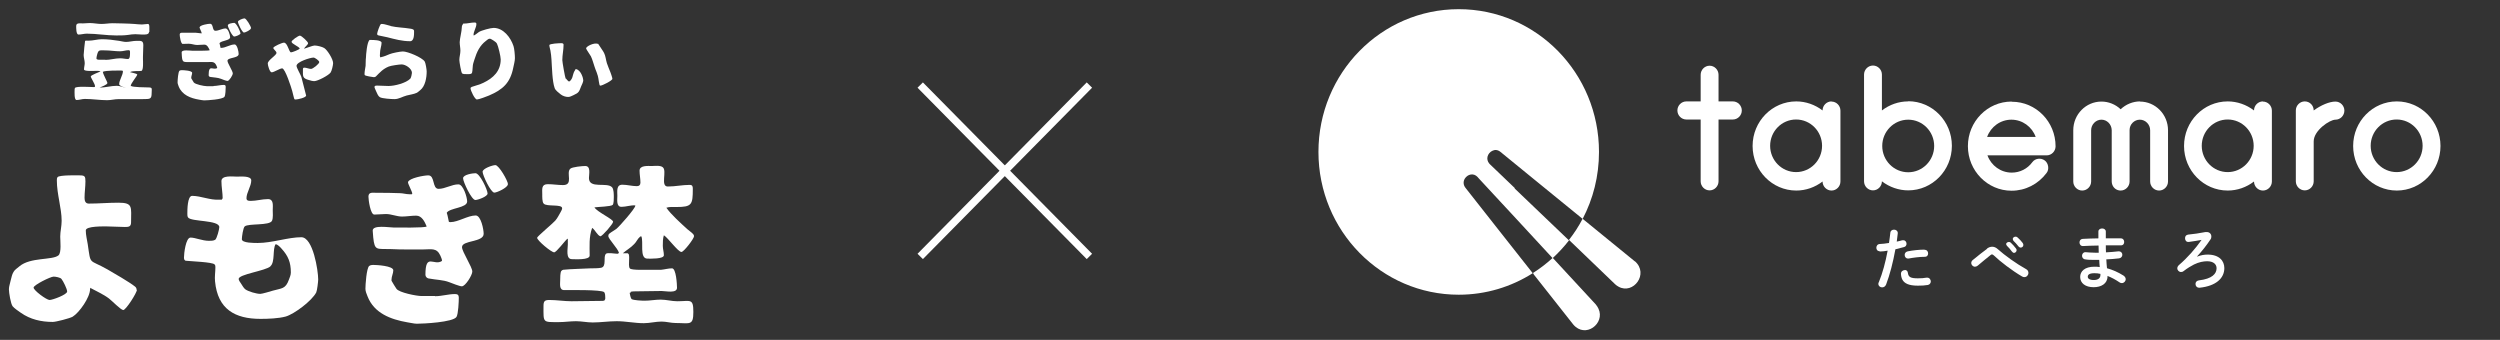 <svg class="ico_svg logoset" width="331" height="45" viewBox="0 0 331 45" fill="none" xmlns="http://www.w3.org/2000/svg">
<rect x="0" y="0" width="331" height="45" fill="#333333" stroke="none"/>
<path class="svg-elm svg-path svg-path01" d="M200.546 24.889L197.264 21.746C197.264 21.746 197.22 21.701 197.197 21.678C196.662 21.068 196.974 20.277 197.554 19.983C197.889 19.802 198.291 19.802 198.671 20.118C198.671 20.118 200.59 21.678 203.157 23.781C205.1 25.364 207.399 27.241 209.542 28.982C210.926 26.336 211.707 23.329 211.707 20.118C211.707 9.672 203.403 1.216 193.135 1.216C182.866 1.216 174.562 9.672 174.562 20.118C174.562 30.564 182.888 39.02 193.135 39.02C196.729 39.02 200.077 37.98 202.934 36.172L197.8 29.66L194.027 24.866C193.693 24.437 193.737 23.962 193.96 23.623C194.295 23.103 195.077 22.831 195.635 23.442C195.635 23.442 195.702 23.532 195.836 23.668C196.282 24.143 197.421 25.387 198.916 26.992C199.273 27.376 199.631 27.761 200.01 28.168C201.729 30.022 203.738 32.192 205.568 34.182C206.35 33.458 207.086 32.667 207.734 31.83L201.751 26.11L200.546 24.957V24.889Z" fill="white"/>
<path class="svg-elm svg-path svg-path02" d="M216.462 34.612C216.462 34.612 213.359 32.079 209.721 29.117C209.654 29.072 209.587 29.004 209.542 28.959C209.029 29.954 208.404 30.904 207.734 31.763L207.779 31.808L213.851 37.641C213.985 37.777 214.141 37.867 214.297 37.958C216.239 39.043 218.36 36.262 216.462 34.589V34.612Z" fill="white"/>
<path class="svg-elm svg-path svg-path03" d="M203.046 36.307L208.292 42.955C209.899 44.877 212.556 42.819 211.64 40.875C211.551 40.694 211.439 40.49 211.283 40.309C211.283 40.309 208.738 37.551 205.702 34.273C205.658 34.227 205.613 34.182 205.591 34.137C204.765 34.883 203.894 35.561 202.957 36.149L203.068 36.285L203.046 36.307Z" fill="white"/>
<path class="svg-elm svg-path svg-path04" d="M229.432 13.426H227.534V9.899C227.534 9.243 226.998 8.7 226.351 8.7C225.704 8.7 225.168 9.243 225.168 9.899V13.426H223.271C222.623 13.426 222.087 13.969 222.087 14.624C222.087 15.28 222.623 15.823 223.271 15.823H225.168V24.008C225.168 24.663 225.704 25.206 226.351 25.206C226.998 25.206 227.534 24.663 227.534 24.008V15.823H229.432C230.079 15.823 230.615 15.28 230.615 14.624C230.615 13.969 230.079 13.426 229.432 13.426Z" fill="white"/>
<path class="svg-elm svg-path svg-path05" d="M242.491 13.426C241.844 13.426 241.308 13.968 241.308 14.624C240.304 13.855 239.076 13.426 237.826 13.426C234.634 13.426 232.044 16.071 232.044 19.327C232.044 22.583 234.634 25.228 237.826 25.228C239.098 25.228 240.304 24.799 241.308 24.03C241.308 24.686 241.844 25.228 242.491 25.228C243.139 25.228 243.674 24.686 243.674 24.03V14.647C243.674 13.991 243.139 13.448 242.491 13.448V13.426ZM241.241 19.304C241.241 21.226 239.701 22.786 237.803 22.786C235.906 22.786 234.366 21.226 234.366 19.304C234.366 17.383 235.906 15.822 237.803 15.822C239.701 15.822 241.241 17.383 241.241 19.304Z" fill="white"/>
<path class="svg-elm svg-path svg-path06" d="M299.614 13.426C298.966 13.426 298.431 13.968 298.431 14.624C297.426 13.855 296.198 13.426 294.948 13.426C291.756 13.426 289.167 16.071 289.167 19.327C289.167 22.583 291.756 25.228 294.948 25.228C296.221 25.228 297.426 24.799 298.431 24.03C298.431 24.686 298.966 25.228 299.614 25.228C300.261 25.228 300.797 24.686 300.797 24.03V14.647C300.797 13.991 300.261 13.448 299.614 13.448V13.426ZM298.386 19.304C298.386 21.226 296.846 22.786 294.948 22.786C293.051 22.786 291.511 21.226 291.511 19.304C291.511 17.383 293.051 15.822 294.948 15.822C296.846 15.822 298.386 17.383 298.386 19.304Z" fill="white"/>
<path class="svg-elm svg-path svg-path07" d="M252.647 13.425C251.375 13.425 250.169 13.855 249.165 14.624V9.875C249.165 9.22 248.629 8.677 247.982 8.677C247.334 8.677 246.799 9.22 246.799 9.875V24.007C246.799 24.663 247.334 25.205 247.982 25.205C248.629 25.205 249.165 24.663 249.165 24.007C250.169 24.776 251.397 25.205 252.647 25.205C255.839 25.205 258.429 22.56 258.429 19.304C258.429 16.048 255.839 13.403 252.647 13.403M252.647 22.808C250.75 22.808 249.209 21.248 249.209 19.326C249.209 17.405 250.75 15.845 252.647 15.845C254.545 15.845 256.085 17.405 256.085 19.326C256.085 21.248 254.545 22.808 252.647 22.808Z" fill="white"/>
<path class="svg-elm svg-path svg-path08" d="M266.331 13.448C263.139 13.448 260.55 16.094 260.55 19.35C260.55 22.605 263.139 25.251 266.331 25.251C268.162 25.251 269.836 24.392 270.952 22.922C271.153 22.673 271.22 22.357 271.175 22.04C271.131 21.724 270.975 21.43 270.729 21.249C270.216 20.864 269.457 20.955 269.077 21.475C268.43 22.357 267.425 22.854 266.354 22.854C264.903 22.854 263.63 21.927 263.139 20.57H270.975C271.622 20.57 272.158 20.028 272.158 19.372C272.158 16.116 269.568 13.471 266.376 13.471L266.331 13.448ZM269.546 18.129H263.095C263.586 16.772 264.858 15.845 266.309 15.845C267.76 15.845 269.032 16.772 269.524 18.129H269.546Z" fill="white"/>
<path class="svg-elm svg-path svg-path09" d="M317.338 13.426C314.146 13.426 311.557 16.071 311.557 19.327C311.557 22.583 314.146 25.228 317.338 25.228C320.53 25.228 323.12 22.583 323.12 19.327C323.12 16.071 320.53 13.426 317.338 13.426ZM320.754 19.304C320.754 21.226 319.213 22.786 317.316 22.786C315.418 22.786 313.878 21.226 313.878 19.304C313.878 17.383 315.418 15.822 317.316 15.822C319.213 15.822 320.754 17.383 320.754 19.304Z" fill="white"/>
<path class="svg-elm svg-path svg-path10" d="M283.341 13.426C282.403 13.426 281.466 13.81 280.774 14.466C280.082 13.81 279.166 13.448 278.229 13.448C276.175 13.448 274.501 15.144 274.501 17.247V24.03C274.501 24.686 275.037 25.228 275.684 25.228C276.331 25.228 276.867 24.686 276.867 24.03V17.247C276.867 16.478 277.492 15.845 278.229 15.845C278.966 15.845 279.568 16.456 279.591 17.224V24.007C279.591 24.166 279.613 24.324 279.68 24.482C279.858 24.934 280.283 25.228 280.774 25.228C281.421 25.228 281.957 24.686 281.957 24.03V17.224C281.957 16.456 282.582 15.845 283.318 15.845C284.055 15.845 284.68 16.478 284.68 17.247V24.03C284.68 24.686 285.216 25.228 285.863 25.228C286.511 25.228 287.046 24.686 287.046 24.03V17.247C287.046 15.144 285.372 13.448 283.318 13.448" fill="white"/>
<path class="svg-elm svg-path svg-path11" d="M309.213 13.448C308.41 13.448 307.294 13.923 306.334 14.624C306.334 13.946 305.798 13.426 305.151 13.426C304.503 13.426 303.968 13.968 303.968 14.624V24.007C303.968 24.663 304.503 25.206 305.151 25.206C305.798 25.206 306.334 24.663 306.334 24.007V18.717C306.334 17.27 308.454 15.845 309.213 15.845C309.861 15.845 310.396 15.302 310.396 14.647C310.396 13.991 309.861 13.448 309.213 13.448Z" fill="white"/>
<path class="svg-elm svg-path svg-path12" d="M248.853 33.255C248.562 33.255 248.428 33.029 248.428 32.803C248.428 32.577 248.562 32.328 248.875 32.306C249.21 32.306 249.634 32.238 250.103 32.17C250.192 31.672 250.214 31.288 250.281 30.813C250.304 30.542 250.527 30.406 250.772 30.406C251.018 30.406 251.263 30.564 251.263 30.836V30.904C251.219 31.333 251.174 31.65 251.13 31.989C251.375 31.944 251.621 31.876 251.866 31.808C251.911 31.808 251.955 31.808 252 31.808C252.268 31.808 252.424 32.034 252.424 32.283C252.424 32.464 252.313 32.667 252.089 32.712C251.688 32.825 251.308 32.916 250.951 33.006C250.638 34.747 250.214 36.375 249.723 37.664C249.612 37.935 249.411 38.048 249.187 38.048C248.942 38.048 248.696 37.868 248.696 37.596C248.696 37.506 248.696 37.438 248.763 37.348C249.254 36.149 249.634 34.747 249.924 33.187C249.567 33.255 249.21 33.3 248.853 33.3M252.179 35.742C252.38 35.742 252.581 35.855 252.603 36.127C252.67 36.692 252.982 36.85 253.92 36.85C254.366 36.85 254.746 36.828 255.081 36.76C255.103 36.76 255.148 36.76 255.17 36.76C255.46 36.76 255.639 37.031 255.639 37.257C255.639 37.461 255.505 37.687 255.237 37.732C254.857 37.8 254.433 37.822 253.92 37.822C252.692 37.822 252.156 37.506 251.889 37.054C251.755 36.828 251.688 36.466 251.688 36.24C251.688 35.946 251.933 35.765 252.179 35.765M254.813 33.074C255.125 33.074 255.282 33.3 255.282 33.549C255.282 33.798 255.148 34.001 254.835 34.001C254.143 34.001 253.317 34.114 252.714 34.227C252.692 34.227 252.625 34.227 252.603 34.227C252.335 34.227 252.179 34.001 252.179 33.753C252.179 33.549 252.29 33.346 252.581 33.278C253.273 33.142 254.121 33.052 254.813 33.052" fill="white"/>
<path class="svg-elm svg-path svg-path13" d="M263.049 32.938C263.272 32.757 263.518 32.667 263.763 32.667C264.009 32.667 264.254 32.757 264.478 32.961C265.438 33.82 266.978 34.928 268.25 35.629C268.474 35.742 268.563 35.945 268.563 36.126C268.563 36.42 268.34 36.691 268.027 36.691C267.915 36.691 267.826 36.669 267.715 36.601C266.397 35.832 264.835 34.634 263.987 33.82C263.897 33.729 263.808 33.684 263.741 33.684C263.674 33.684 263.607 33.707 263.518 33.797C263.094 34.136 262.424 34.679 261.844 35.176C261.732 35.267 261.598 35.312 261.486 35.312C261.219 35.312 260.995 35.086 260.995 34.815C260.995 34.679 261.062 34.521 261.219 34.408C261.888 33.865 262.558 33.322 263.094 32.938M265.594 32.373C265.594 32.192 265.772 32.034 265.973 32.034C266.063 32.034 266.152 32.056 266.219 32.124C266.442 32.328 266.71 32.621 266.911 32.893C266.978 32.983 267 33.051 267 33.119C267 33.322 266.822 33.481 266.665 33.481C266.554 33.481 266.464 33.413 266.375 33.3C266.174 33.006 265.929 32.757 265.728 32.554C265.661 32.486 265.639 32.418 265.639 32.35M266.487 31.649C266.487 31.468 266.665 31.333 266.866 31.333C266.956 31.333 267.045 31.355 267.134 31.446C267.357 31.649 267.625 31.921 267.804 32.169C267.871 32.26 267.893 32.35 267.893 32.441C267.893 32.644 267.715 32.78 267.558 32.78C267.447 32.78 267.335 32.735 267.246 32.621C267.045 32.35 266.799 32.102 266.598 31.898C266.531 31.83 266.509 31.762 266.509 31.695" fill="white"/>
<path class="svg-elm svg-path svg-path14" d="M278.81 31.559H279.368C279.881 31.559 280.35 31.559 280.796 31.559C281.086 31.559 281.243 31.785 281.243 32.034C281.243 32.283 281.109 32.486 280.796 32.486C280.461 32.486 280.082 32.486 279.68 32.486C279.39 32.486 279.1 32.486 278.81 32.486C278.81 32.803 278.81 33.097 278.832 33.413C279.412 33.391 279.97 33.323 280.461 33.278H280.528C280.841 33.278 280.997 33.504 280.997 33.73C280.997 33.933 280.863 34.159 280.573 34.205C280.037 34.272 279.457 34.318 278.876 34.34C278.876 34.725 278.943 35.132 278.966 35.516C279.702 35.719 280.439 36.036 281.153 36.488C281.354 36.624 281.444 36.805 281.444 36.963C281.444 37.234 281.22 37.483 280.93 37.483C280.841 37.483 280.729 37.461 280.64 37.393C280.104 37.031 279.568 36.737 279.033 36.533V36.601C279.033 37.551 278.207 38.026 277.202 38.026C276.086 38.026 275.416 37.483 275.416 36.669C275.416 35.9 276.041 35.312 277.292 35.312C277.515 35.312 277.76 35.312 278.006 35.358C277.984 35.041 277.939 34.725 277.939 34.408H277.448C276.934 34.408 276.399 34.408 276.086 34.34C275.796 34.318 275.662 34.069 275.662 33.865C275.662 33.639 275.818 33.391 276.086 33.391H276.153C276.466 33.413 276.912 33.459 277.403 33.459H277.872C277.872 33.142 277.85 32.825 277.85 32.509C277.113 32.509 276.376 32.554 275.774 32.577C275.483 32.577 275.327 32.351 275.327 32.102C275.327 31.853 275.461 31.65 275.751 31.627C276.354 31.604 277.091 31.559 277.827 31.559V30.655C277.827 30.384 278.073 30.248 278.318 30.248C278.564 30.248 278.81 30.384 278.81 30.655V31.537V31.559ZM278.095 36.466V36.262C277.827 36.194 277.582 36.172 277.314 36.172C276.622 36.172 276.421 36.375 276.421 36.647C276.421 36.873 276.644 37.076 277.225 37.076C277.805 37.076 278.095 36.805 278.095 36.42V36.466Z" fill="white"/>
<path class="svg-elm svg-path svg-path15" d="M290.908 33.978C291.399 33.775 291.868 33.707 292.292 33.707C293.832 33.707 294.502 34.544 294.502 35.493C294.502 36.85 293.386 37.867 291.243 38.093H291.176C290.863 38.093 290.685 37.867 290.685 37.596C290.685 37.37 290.819 37.166 291.131 37.121C292.895 36.918 293.475 36.239 293.475 35.516C293.475 35.019 293.096 34.589 292.225 34.589C291.734 34.589 291.131 34.702 290.484 35.019C290.127 35.199 289.591 35.516 289.1 35.9C288.988 35.991 288.877 36.013 288.765 36.013C288.497 36.013 288.274 35.787 288.274 35.516C288.274 35.38 288.341 35.245 288.475 35.109C289.636 34.114 290.662 32.938 291.488 31.763C290.997 31.853 290.462 31.944 289.792 32.034H289.725C289.435 32.034 289.301 31.785 289.301 31.537C289.301 31.311 289.412 31.107 289.703 31.062C290.395 30.994 291.243 30.881 292.002 30.723C292.069 30.723 292.113 30.723 292.18 30.723C292.56 30.723 292.783 30.994 292.783 31.311C292.783 31.424 292.761 31.582 292.672 31.695C292.113 32.531 291.555 33.232 290.908 33.933V33.978Z" fill="white"/>
<path class="svg-elm svg-path svg-path16" d="M17.353 11.385C17.564 11.552 19.327 11.575 19.657 11.575C20.221 11.575 20.08 11.742 20.08 12.29C20.08 13.194 19.845 13.099 18.857 13.123C17.799 13.123 16.765 13.123 15.707 13.123C15.19 13.123 14.697 13.266 14.179 13.266C13.216 13.266 12.228 13.099 11.241 13.099C10.865 13.099 10.512 13.242 10.136 13.242C9.807 13.242 9.878 12.171 9.878 11.909C9.878 11.837 9.878 11.718 9.925 11.647C10.089 11.385 11.993 11.528 12.369 11.528C12.44 11.528 12.511 11.528 12.557 11.504C12.557 11.504 12.581 11.456 12.581 11.409C12.581 11.123 12.017 10.29 12.017 10.123C12.017 9.956 13.169 9.528 13.31 9.456C13.169 9.361 12.793 9.385 12.628 9.385C12.252 9.385 11.123 9.456 11.123 9.194C11.123 8.909 11.218 8.623 11.218 8.361C11.218 8.004 11.076 7.647 11.076 7.29C11.076 7.075 11.241 5.456 11.265 5.409C11.406 5.361 11.57 5.385 11.735 5.385C12.322 5.385 12.91 5.194 13.498 5.194C14.25 5.194 15.026 5.29 15.778 5.409C16.084 5.456 16.389 5.551 16.695 5.551C17.141 5.551 17.588 5.409 18.058 5.409C18.622 5.409 18.975 5.337 18.975 5.98C18.975 6.504 18.928 7.004 18.928 7.504V7.837C18.928 7.98 19.022 9.337 18.716 9.385C18.317 9.456 17.588 9.337 17.212 9.551C17.423 9.623 18.058 9.718 18.176 9.861C18.176 10.075 17.282 11.052 17.306 11.409L17.353 11.385ZM19.727 4.242C19.727 4.623 19.116 4.575 18.834 4.575C18.528 4.575 18.223 4.528 17.917 4.528C17.564 4.528 17.282 4.575 16.953 4.623C16.46 4.694 15.872 4.694 15.378 4.694C14.085 4.694 12.793 4.456 11.5 4.456C11.123 4.456 10.747 4.575 10.395 4.575C10.066 4.575 10.089 3.671 10.089 3.432C10.089 2.98 10.653 3.099 10.959 3.099C11.265 3.099 11.57 3.051 11.876 3.051C12.416 3.051 12.91 3.171 13.427 3.171C13.944 3.171 14.415 3.075 14.908 3.075C15.261 3.075 17.282 3.123 17.776 3.171C18.105 3.194 18.458 3.242 18.787 3.242C19.069 3.242 19.327 3.171 19.586 3.171C19.798 3.171 19.774 3.551 19.774 3.694V4.218L19.727 4.242ZM13.944 7.932C14.579 7.932 15.261 7.718 15.919 7.718C16.271 7.718 16.601 7.813 16.953 7.813C17.259 7.813 17.212 7.075 17.212 6.861C17.212 6.742 17.188 6.647 17.024 6.647C16.671 6.647 16.295 6.79 15.895 6.79C15.237 6.79 14.579 6.67 13.921 6.67C13.145 6.67 13.028 6.551 12.839 7.313C12.816 7.432 12.769 7.599 12.769 7.718C12.769 7.932 13.075 7.909 13.239 7.909H13.968L13.944 7.932ZM16.271 9.385C16.271 9.385 16.131 9.337 16.037 9.337C15.754 9.337 14.015 9.313 13.615 9.504C13.662 9.885 14.226 10.861 14.226 10.98C14.226 11.218 13.38 11.504 13.192 11.599C13.944 11.599 14.697 11.361 15.472 11.361C15.872 11.361 16.319 11.552 16.695 11.647C16.507 11.575 15.778 11.385 15.778 11.147C15.778 10.623 16.295 9.909 16.271 9.432V9.361V9.385Z" fill="white"/>
<path class="svg-elm svg-path svg-path17" d="M28.26 11.385C28.73 11.385 29.177 11.242 29.623 11.242C29.812 11.242 29.882 11.313 29.882 11.504C29.882 11.766 29.859 12.623 29.718 12.813C29.483 13.171 27.437 13.29 27.014 13.29C26.803 13.29 26.568 13.218 26.356 13.194C25.228 13.004 24.099 12.575 23.653 11.432C23.606 11.266 23.512 11.099 23.512 10.909C23.512 10.623 23.582 9.504 23.77 9.361C23.841 9.313 23.958 9.29 24.052 9.29C24.287 9.29 25.439 9.337 25.439 9.647C25.439 9.861 25.322 10.075 25.322 10.266V10.361C25.439 10.552 25.533 10.718 25.651 10.909C25.839 11.171 27.014 11.409 27.367 11.409H28.284L28.26 11.385ZM26.709 4.409C26.709 4.242 26.38 3.694 26.427 3.599C26.521 3.313 27.531 3.147 27.814 3.147C28.284 3.147 28.072 4.075 28.519 4.075C28.965 4.075 29.412 3.766 29.882 3.766C30.211 3.766 30.47 4.647 30.47 4.932C30.47 5.385 29.294 5.361 29.059 5.718C29.13 5.956 29.153 6.099 29.2 6.337C29.224 6.337 29.271 6.337 29.318 6.337C29.835 6.337 30.493 5.885 31.057 5.885C31.41 5.885 31.598 6.837 31.598 7.147C31.598 7.742 30.117 7.575 30.117 8.051C30.117 8.361 30.822 9.409 30.822 9.718C30.822 9.956 30.352 10.718 30.117 10.718C29.976 10.718 29.412 10.504 29.247 10.432C28.824 10.266 28.331 10.266 27.907 10.194C27.837 10.194 27.743 10.171 27.696 10.123C27.649 10.075 27.625 10.004 27.625 9.956C27.625 8.432 28.213 9.361 28.754 9.004C28.754 9.004 28.754 8.98 28.754 8.956C28.754 8.909 28.66 8.694 28.636 8.647C28.378 8.099 28.025 8.218 27.461 8.218H26.474C26.074 8.218 25.674 8.218 25.275 8.218C24.311 8.194 24.146 8.361 24.076 7.409C24.076 7.242 24.052 7.099 24.052 6.932C24.052 6.528 25.181 6.718 25.486 6.718C25.651 6.718 27.696 6.742 27.767 6.647C27.625 6.337 27.437 5.909 27.061 5.909C26.732 5.909 26.427 5.956 26.098 5.956C25.745 5.956 25.369 5.79 24.993 5.79C24.711 5.79 24.452 5.813 24.193 5.813C23.935 5.813 23.794 4.813 23.794 4.599C23.794 4.266 24.099 4.337 24.334 4.337C24.875 4.337 25.392 4.337 25.933 4.337C26.145 4.337 26.38 4.409 26.591 4.409C26.662 4.409 26.709 4.409 26.779 4.409H26.709ZM31.857 4.385C31.857 4.599 31.198 4.837 31.01 4.837C30.752 4.837 30.164 3.599 30.164 3.361C30.164 3.123 30.822 3.028 31.01 3.028C31.293 3.028 31.833 4.171 31.833 4.409L31.857 4.385ZM33.22 3.742C33.22 3.956 32.491 4.313 32.303 4.313C32.068 4.313 31.504 3.123 31.504 2.885C31.504 2.671 32.186 2.432 32.374 2.432C32.609 2.432 33.244 3.504 33.244 3.742H33.22Z" fill="white"/>
<path class="svg-elm svg-path svg-path18" d="M41.682 6.028C41.988 6.028 42.67 6.194 42.928 6.361C43.351 6.623 44.104 7.837 44.104 8.361C44.104 8.623 43.916 9.409 43.775 9.599C43.516 9.98 42.059 10.742 41.612 10.742C41.377 10.742 41.118 10.671 40.907 10.599C40.014 10.361 40.108 10.099 40.108 9.218C40.108 9.075 40.108 8.956 40.295 8.956C40.578 8.956 40.883 9.123 41.189 9.123C41.424 9.123 42.27 8.456 42.27 8.218C42.27 8.028 41.682 7.623 41.518 7.623C41.071 7.623 39.261 8.194 39.261 8.718C39.261 8.98 39.778 9.837 39.896 10.171C39.943 10.313 40.531 12.647 40.531 12.647C40.531 12.932 39.402 13.171 39.167 13.171C39.144 13.171 39.097 13.171 39.05 13.171C38.979 13.147 38.956 13.075 38.932 13.004C38.838 12.718 38.791 12.385 38.697 12.075C38.58 11.623 37.757 9.051 37.357 9.051C37.052 9.051 36.276 9.575 35.97 9.575C35.712 9.575 35.453 8.671 35.453 8.409C35.453 7.956 36.605 7.337 36.605 7.004C36.605 6.766 36.182 6.528 36.182 6.337C36.252 6.123 37.357 5.647 37.592 5.647C38.086 5.647 38.25 6.932 38.532 6.932C38.697 6.932 39.614 6.575 39.684 6.432C39.59 6.147 38.603 5.813 38.603 5.528C38.603 5.337 39.496 4.718 39.708 4.718C39.919 4.718 40.789 5.528 40.789 5.718C40.789 5.932 40.343 6.218 40.248 6.456C40.531 6.385 41.4 6.028 41.635 6.028H41.682Z" fill="white"/>
<path class="svg-elm svg-path svg-path19" d="M50.498 7.551C50.662 7.551 51.391 7.266 51.579 7.171C51.908 7.028 52.989 6.813 53.342 6.813C53.977 6.813 55.881 7.599 56.233 8.147C56.351 8.337 56.492 9.218 56.492 9.456C56.492 10.29 56.304 11.409 55.646 11.932C55.551 12.004 55.293 12.242 55.175 12.29C54.776 12.48 54.259 12.528 53.836 12.647C53.295 12.79 52.801 13.123 52.237 13.123C51.861 13.123 50.568 13.052 50.286 12.861C50.051 12.718 49.933 12.361 49.816 12.123C49.769 12.004 49.581 11.623 49.581 11.528C49.581 11.29 49.91 11.337 50.051 11.337C50.521 11.337 50.968 11.385 51.438 11.385C52.237 11.385 53.765 11.004 54.329 10.409C54.423 10.313 54.541 9.79 54.541 9.647C54.541 9.075 53.694 8.528 53.177 8.528C52.872 8.528 51.72 8.694 51.461 8.813C50.709 9.123 50.309 9.575 49.769 10.123C49.698 10.194 49.604 10.218 49.487 10.218C49.346 10.218 48.405 10.052 48.311 9.956C48.264 9.909 48.264 9.861 48.264 9.79C48.264 9.456 48.358 9.051 48.405 8.718C48.429 8.361 48.405 7.98 48.453 7.623C48.453 7.337 48.593 5.48 48.946 5.29C48.993 5.29 49.064 5.29 49.134 5.29C49.416 5.29 50.521 5.29 50.521 5.671C50.521 6.075 50.309 6.528 50.309 7.099C50.309 7.194 50.239 7.599 50.427 7.599L50.498 7.551ZM51.743 3.456C52.566 3.647 53.459 3.647 54.282 3.79C54.4 3.79 54.517 3.837 54.611 3.861C54.823 3.932 54.823 4.028 54.823 4.218C54.823 4.599 54.823 5.456 54.306 5.456C53.224 5.456 52.308 5.194 51.273 4.932C50.897 4.837 50.521 4.79 50.145 4.694C50.027 4.671 49.933 4.623 49.933 4.48C49.933 4.29 50.286 3.29 50.427 3.194C50.474 3.171 50.545 3.171 50.592 3.171C50.897 3.171 51.391 3.361 51.72 3.432L51.743 3.456Z" fill="white"/>
<path class="svg-elm svg-path svg-path20" d="M61.428 3.123C61.898 3.123 62.369 2.98 62.839 2.98C62.98 2.98 63.074 3.028 63.074 3.171C63.074 3.671 62.674 4.171 62.698 4.671L62.745 4.694C62.815 4.694 63.309 4.313 63.403 4.242C63.709 4.028 64.978 3.694 65.354 3.694C66.647 3.694 67.611 4.956 67.987 6.099C68.104 6.432 68.175 7.313 68.175 7.694C68.175 8.075 68.034 8.575 67.963 8.932C67.564 10.98 66.576 11.861 64.743 12.647C64.461 12.766 63.403 13.171 63.144 13.171C62.862 13.171 62.298 11.98 62.298 11.694C62.298 11.599 62.369 11.552 62.463 11.504C62.98 11.313 63.497 11.218 64.014 10.956C65.307 10.337 66.294 9.409 66.294 7.861C66.294 7.48 65.965 6.099 65.801 5.79C65.707 5.599 65.495 5.48 65.331 5.361C65.236 5.313 64.978 5.123 64.86 5.123C64.649 5.123 64.508 5.29 64.343 5.409C63.497 6.051 63.121 6.909 62.815 7.885C62.745 8.147 62.627 8.409 62.604 8.671C62.557 8.956 62.58 9.29 62.51 9.575C62.51 9.647 62.463 9.694 62.416 9.742C62.275 9.837 61.969 9.813 61.804 9.813C61.616 9.813 61.287 9.837 61.17 9.694C61.052 9.551 60.817 8.218 60.817 7.932C60.817 7.528 60.958 7.123 60.958 6.718C60.958 6.337 60.864 5.956 60.864 5.575C60.864 5.147 61.146 4.123 61.146 3.599C61.146 3.242 61.428 3.075 61.428 3.075V3.123Z" fill="white"/>
<path class="svg-elm svg-path svg-path21" d="M74.921 10.385C74.921 10.385 75.227 10.79 75.344 10.79C75.438 10.79 75.626 10.575 75.65 10.504C75.909 10.099 75.791 9.79 76.167 9.242C76.167 9.218 76.191 9.147 76.238 9.147C76.919 9.242 77.225 10.385 77.225 10.623C77.225 10.861 77.037 11.218 76.943 11.432C76.661 12.147 76.661 12.266 75.932 12.599C75.697 12.694 75.485 12.837 75.227 12.837C74.874 12.837 74.475 12.694 74.216 12.48C73.981 12.29 73.534 11.956 73.44 11.671C73.111 10.766 73.088 8.932 73.017 7.909C72.994 7.504 72.947 7.099 72.876 6.694C72.829 6.456 72.735 6.194 72.735 5.98C72.735 5.766 74.099 5.718 74.287 5.718C74.428 5.718 74.616 5.718 74.616 5.932C74.616 6.599 74.451 7.29 74.451 7.956C74.451 8.218 74.804 10.218 74.898 10.432L74.921 10.385ZM79.153 5.742L79.317 5.98C79.529 6.337 79.787 6.647 79.975 7.004C80.187 7.409 80.21 7.909 80.351 8.361C80.492 8.766 80.657 9.171 80.822 9.575C80.845 9.647 81.08 10.266 81.08 10.432C81.08 10.671 79.74 11.337 79.505 11.337C79.411 11.337 79.388 11.29 79.364 11.194C79.2 10.456 79.293 10.361 78.988 9.551C78.894 9.313 78.8 9.099 78.729 8.861C78.565 8.409 78.447 7.885 78.236 7.456C78.142 7.266 77.601 6.528 77.601 6.409C77.601 6.123 78.706 5.599 79.153 5.813V5.766V5.742Z" fill="white"/>
<path class="svg-elm svg-path svg-path22" d="M18.129 38.361C18.129 38.766 16.671 41.051 16.319 41.051C16.013 41.051 14.814 39.813 14.438 39.528C13.686 38.956 12.745 38.551 11.923 38.099C11.97 38.147 11.923 38.266 11.923 38.29C11.923 39.361 10.512 41.385 9.619 41.932C9.243 42.147 7.409 42.623 6.986 42.623C5.458 42.623 4.001 42.29 2.755 41.409C2.473 41.218 1.885 40.813 1.674 40.551C1.415 40.218 1.18 38.742 1.18 38.29C1.18 37.909 1.345 37.504 1.415 37.123C1.533 36.718 1.58 36.337 1.791 36.004C1.956 35.694 2.308 35.504 2.567 35.266C4.025 34.028 6.916 34.48 7.739 33.813C8.162 33.456 7.974 31.861 7.974 31.337C7.974 30.647 8.162 29.956 8.162 29.242C8.162 27.552 7.527 25.718 7.527 23.885C7.527 23.742 7.527 23.575 7.621 23.456C7.833 23.147 10.442 23.218 10.536 23.218C11.218 23.218 11.312 23.337 11.312 24.004C11.312 24.742 11.194 25.456 11.194 26.194C11.194 26.599 11.312 26.956 11.758 26.956C13.075 26.956 14.367 26.837 15.684 26.837C17.659 26.837 17.353 27.432 17.353 29.432C17.353 30.028 17.024 30.052 16.53 30.052C15.754 30.052 15.002 29.98 14.226 29.98C13.78 29.98 11.359 29.909 11.359 30.504C11.359 31.099 11.523 31.766 11.617 32.337C12.04 35.194 11.711 34.242 14.226 35.67C15.049 36.147 17.165 37.361 17.894 37.956C18.035 38.075 18.082 38.194 18.082 38.385L18.129 38.361ZM8.89 38.599C8.89 38.266 8.373 37.218 8.138 36.932C7.997 36.742 7.362 36.623 7.104 36.623C6.681 36.623 4.448 37.742 4.448 38.075C4.448 38.456 6.164 39.718 6.563 39.718C6.963 39.718 8.89 39.004 8.89 38.599Z" fill="white"/>
<path class="svg-elm svg-path svg-path23" d="M29.482 26.29C29.482 25.528 29.318 24.766 29.318 23.98C29.318 23.171 30.799 23.385 31.387 23.385C31.81 23.385 33.267 23.242 33.267 23.885C33.267 24.671 32.632 25.48 32.632 26.266C32.632 26.313 32.679 26.456 32.703 26.48C32.844 26.599 33.055 26.599 33.197 26.599C33.949 26.599 34.701 26.361 35.477 26.361C36.276 26.361 36.111 27.242 36.111 27.813C36.111 28.147 36.182 28.861 36.017 29.218C35.735 29.909 32.867 29.552 32.397 29.98C32.186 30.171 32.021 31.361 32.021 31.671C32.021 32.194 33.737 32.17 34.137 32.17C36.017 32.17 38.156 31.409 39.896 31.409C41.447 31.409 42.129 35.813 42.129 37.004C42.129 37.266 41.988 38.48 41.87 38.718C41.306 39.813 38.979 41.575 37.827 41.909C36.864 42.17 35.477 42.218 34.489 42.218C31.104 42.218 28.824 40.932 28.472 37.266C28.401 36.647 28.519 36.004 28.519 35.385C28.519 35.266 28.519 35.099 28.401 35.004C28.119 34.694 25.251 34.599 24.663 34.528C24.428 34.528 24.358 34.337 24.358 34.099C24.358 33.575 24.593 31.456 25.228 31.456C25.862 31.456 26.779 31.885 27.672 31.885C27.954 31.885 28.26 31.885 28.495 31.742C28.707 31.599 29.036 30.361 29.036 30.075C29.036 29.099 25.298 29.385 24.899 28.79C24.805 28.647 24.805 28.48 24.805 28.313C24.805 27.813 24.805 25.932 25.439 25.932C26.591 25.932 27.837 26.528 29.036 26.432H29.365L29.482 26.242V26.29ZM35.806 35.266C35.148 35.861 31.598 36.313 31.598 36.932C31.598 37.099 31.81 37.409 31.904 37.528C32.068 37.766 32.256 38.147 32.491 38.313C32.891 38.599 33.949 38.909 34.466 38.909C34.701 38.909 35.829 38.575 36.135 38.48C37.287 38.147 37.804 38.29 38.251 37.028C38.368 36.718 38.509 36.409 38.509 36.075C38.509 34.742 38.156 33.885 37.287 32.932C37.122 32.742 36.746 32.337 36.487 32.337C36.064 32.98 36.44 34.694 35.806 35.242V35.266Z" fill="white"/>
<path class="svg-elm svg-path svg-path24" d="M57.596 39.218C58.49 39.218 59.359 38.932 60.253 38.932C60.605 38.932 60.746 39.075 60.746 39.409C60.746 39.909 60.676 41.575 60.441 41.956C59.994 42.67 56.045 42.861 55.199 42.861C54.776 42.861 54.329 42.718 53.906 42.67C51.743 42.29 49.534 41.48 48.664 39.242C48.546 38.932 48.382 38.575 48.382 38.242C48.382 37.718 48.523 35.528 48.876 35.218C49.04 35.099 49.228 35.075 49.393 35.075C49.863 35.075 52.072 35.194 52.072 35.79C52.072 36.194 51.837 36.599 51.837 37.004V37.17C52.049 37.551 52.261 37.885 52.495 38.242C52.848 38.742 55.152 39.194 55.81 39.194H57.596V39.218ZM54.588 25.671C54.588 25.337 53.953 24.29 54.023 24.099C54.188 23.575 56.139 23.218 56.703 23.218C57.62 23.218 57.197 25.004 58.067 25.004C58.936 25.004 59.806 24.409 60.699 24.409C61.334 24.409 61.851 26.123 61.851 26.671C61.851 27.552 59.548 27.504 59.148 28.171C59.312 28.647 59.312 28.909 59.43 29.361C59.501 29.409 59.571 29.409 59.642 29.409C60.652 29.409 61.945 28.528 62.98 28.528C63.685 28.528 64.037 30.385 64.037 30.956C64.037 32.099 61.17 31.79 61.17 32.718C61.17 33.337 62.533 35.337 62.533 35.956C62.533 36.432 61.616 37.909 61.146 37.909C60.864 37.909 59.783 37.48 59.477 37.361C58.678 37.051 57.714 37.051 56.868 36.885C56.727 36.885 56.562 36.813 56.468 36.718C56.374 36.623 56.327 36.504 56.327 36.385C56.327 33.409 57.456 35.266 58.513 34.551C58.513 34.504 58.513 34.48 58.513 34.432C58.513 34.313 58.349 33.956 58.302 33.837C57.808 32.766 57.103 33.028 55.998 33.028H54.094C53.318 33.028 52.543 33.028 51.767 32.98C49.886 32.909 49.604 33.266 49.416 31.433C49.416 31.123 49.346 30.837 49.346 30.528C49.346 29.742 51.532 30.123 52.096 30.123C52.425 30.123 56.351 30.194 56.492 29.98C56.233 29.361 55.857 28.552 55.105 28.552C54.47 28.552 53.859 28.671 53.224 28.671C52.519 28.671 51.814 28.337 51.109 28.337C50.592 28.337 50.074 28.409 49.557 28.409C49.04 28.409 48.782 26.456 48.782 26.028C48.782 25.385 49.369 25.528 49.839 25.528C50.874 25.528 51.908 25.528 52.919 25.575C53.342 25.575 53.765 25.718 54.188 25.718C54.329 25.718 54.423 25.718 54.541 25.718V25.671H54.588ZM64.555 25.623C64.555 26.028 63.262 26.48 62.933 26.48C62.439 26.48 61.311 24.075 61.311 23.599C61.311 23.123 62.58 22.933 62.956 22.933C63.52 22.933 64.555 25.123 64.555 25.623ZM67.234 24.409C67.234 24.837 65.8 25.504 65.448 25.504C64.978 25.504 63.896 23.194 63.896 22.742C63.896 22.313 65.213 21.861 65.589 21.861C66.059 21.861 67.258 23.956 67.258 24.409H67.234Z" fill="white"/>
<path class="svg-elm svg-path svg-path25" d="M75.133 31.599C74.78 31.885 73.675 33.409 73.37 33.409C72.994 33.409 71.113 31.837 71.113 31.48C71.113 31.313 73.229 29.552 73.511 29.218C73.816 28.861 73.981 28.504 74.216 28.099C74.287 27.956 74.427 27.742 74.427 27.575C74.427 26.98 72.382 27.409 71.983 26.956C71.771 26.742 71.795 26.028 71.795 25.718C71.795 25.052 71.654 24.385 72.523 24.385C73.205 24.385 73.863 24.504 74.545 24.504C75.979 24.504 74.898 22.885 75.509 22.337C75.767 22.099 77.107 21.98 77.483 21.98C78.259 21.98 77.977 23.052 77.977 23.575C77.977 25.052 80.351 24.075 81.033 24.79C81.268 25.028 81.268 25.766 81.268 26.099C81.268 26.337 81.268 26.932 81.127 27.123C80.892 27.361 79.129 27.385 78.706 27.456C79.035 28.052 81.174 29.004 81.174 29.361C81.174 29.647 79.787 31.218 79.505 31.29C79.082 31.171 78.8 30.432 78.4 30.171C77.954 31.409 78.071 32.575 78.071 33.837C78.071 34.456 76.12 34.313 75.72 34.313C74.874 34.313 75.18 32.932 75.18 32.385C75.18 32.147 75.18 31.885 75.18 31.647L75.133 31.599ZM83.36 38.742C83.407 39.004 83.478 39.409 83.619 39.599C83.901 39.766 84.982 39.813 85.358 39.813C86.063 39.813 86.769 39.67 87.474 39.67C88.226 39.67 88.931 39.885 89.66 39.885C91.423 39.885 91.799 39.456 91.799 41.313C91.799 43.17 91.329 42.766 89.448 42.766C88.837 42.766 88.203 42.575 87.591 42.575C86.816 42.575 86.016 42.79 85.241 42.79C84.042 42.79 82.867 42.528 81.644 42.528C80.563 42.528 79.528 42.694 78.471 42.694C77.719 42.694 77.013 42.528 76.261 42.528C75.509 42.528 74.78 42.647 74.028 42.647C71.818 42.647 71.959 42.766 71.959 40.551C71.959 39.909 72.077 39.718 72.735 39.718C73.722 39.718 74.686 39.885 75.673 39.885C77.013 39.885 78.353 39.837 79.669 39.837C79.787 39.837 79.905 39.837 80.022 39.79C80.093 39.67 80.14 39.623 80.14 39.48C80.14 39.266 80.14 38.813 79.975 38.67C79.576 38.337 75.368 38.409 74.71 38.409C74.004 38.409 74.169 37.599 74.169 37.075C74.169 36.813 74.169 36.099 74.31 35.885C74.38 35.79 74.475 35.742 74.569 35.718C75.72 35.599 76.99 35.599 78.165 35.528C78.612 35.528 79.152 35.528 79.576 35.456C80.375 35.29 79.811 34.004 80.234 33.599C80.422 33.409 81.456 33.599 81.762 33.599C81.832 33.599 81.903 33.528 81.95 33.48C81.809 32.885 80.539 31.647 80.539 31.242C80.539 31.123 80.586 31.004 80.68 30.932C80.962 30.694 81.315 30.528 81.597 30.313C81.997 30.004 84.112 27.599 84.112 27.242V27.194C83.478 27.147 82.89 27.385 82.279 27.385C81.574 27.385 81.738 26.432 81.738 25.932C81.738 25.337 81.574 24.456 82.396 24.456C83.031 24.456 83.689 24.647 84.324 24.647C84.629 24.647 84.794 24.48 84.794 24.171C84.794 23.647 84.677 23.123 84.677 22.599C84.677 21.861 85.805 21.98 86.299 21.98C86.651 21.98 87.427 21.861 87.756 22.147C88.344 22.623 87.403 24.694 88.414 24.694C89.425 24.694 90.342 24.48 91.305 24.48C91.681 24.48 91.728 24.671 91.728 25.004C91.728 27.099 91.611 27.409 89.542 27.409C89.119 27.409 88.649 27.361 88.226 27.504C88.837 28.385 90.154 29.575 91.023 30.361C91.282 30.599 91.588 30.766 91.799 31.028C91.846 31.099 91.893 31.171 91.893 31.266C91.893 31.599 90.53 33.361 90.224 33.361C89.778 33.361 88.461 31.504 87.897 31.147C87.756 31.575 87.756 32.099 87.756 32.551C87.756 32.98 87.897 33.361 87.897 33.79C87.897 34.313 86.11 34.242 85.711 34.242C84.629 34.242 85.241 31.98 84.912 31.29C84.912 31.29 84.77 31.29 84.724 31.361C84.418 31.599 84.253 32.051 83.971 32.313C83.501 32.813 82.96 33.099 82.467 33.528C82.584 33.528 82.702 33.528 82.82 33.528C82.913 33.528 83.007 33.528 83.102 33.528L83.243 33.647C83.337 33.932 83.29 34.266 83.29 34.575C83.29 34.742 83.219 35.385 83.407 35.551C83.666 35.79 85.499 35.718 85.969 35.718C86.487 35.718 87.027 35.718 87.544 35.718C88.038 35.67 88.485 35.528 88.978 35.528C89.519 35.528 89.636 37.647 89.636 38.099C89.636 38.885 88.132 38.528 87.591 38.528C86.439 38.528 85.288 38.575 84.136 38.575C83.948 38.575 83.713 38.575 83.525 38.623L83.431 38.813L83.36 38.742Z" fill="white"/>
<path class="svg-elm svg-path svg-path26" d="M121.836 11.262L144.238 33.952" stroke="white" stroke-miterlimit="10"/>
<path class="svg-elm svg-path svg-path27" d="M144.238 11.262L121.836 33.952" stroke="white" stroke-miterlimit="10"/>
</svg>
